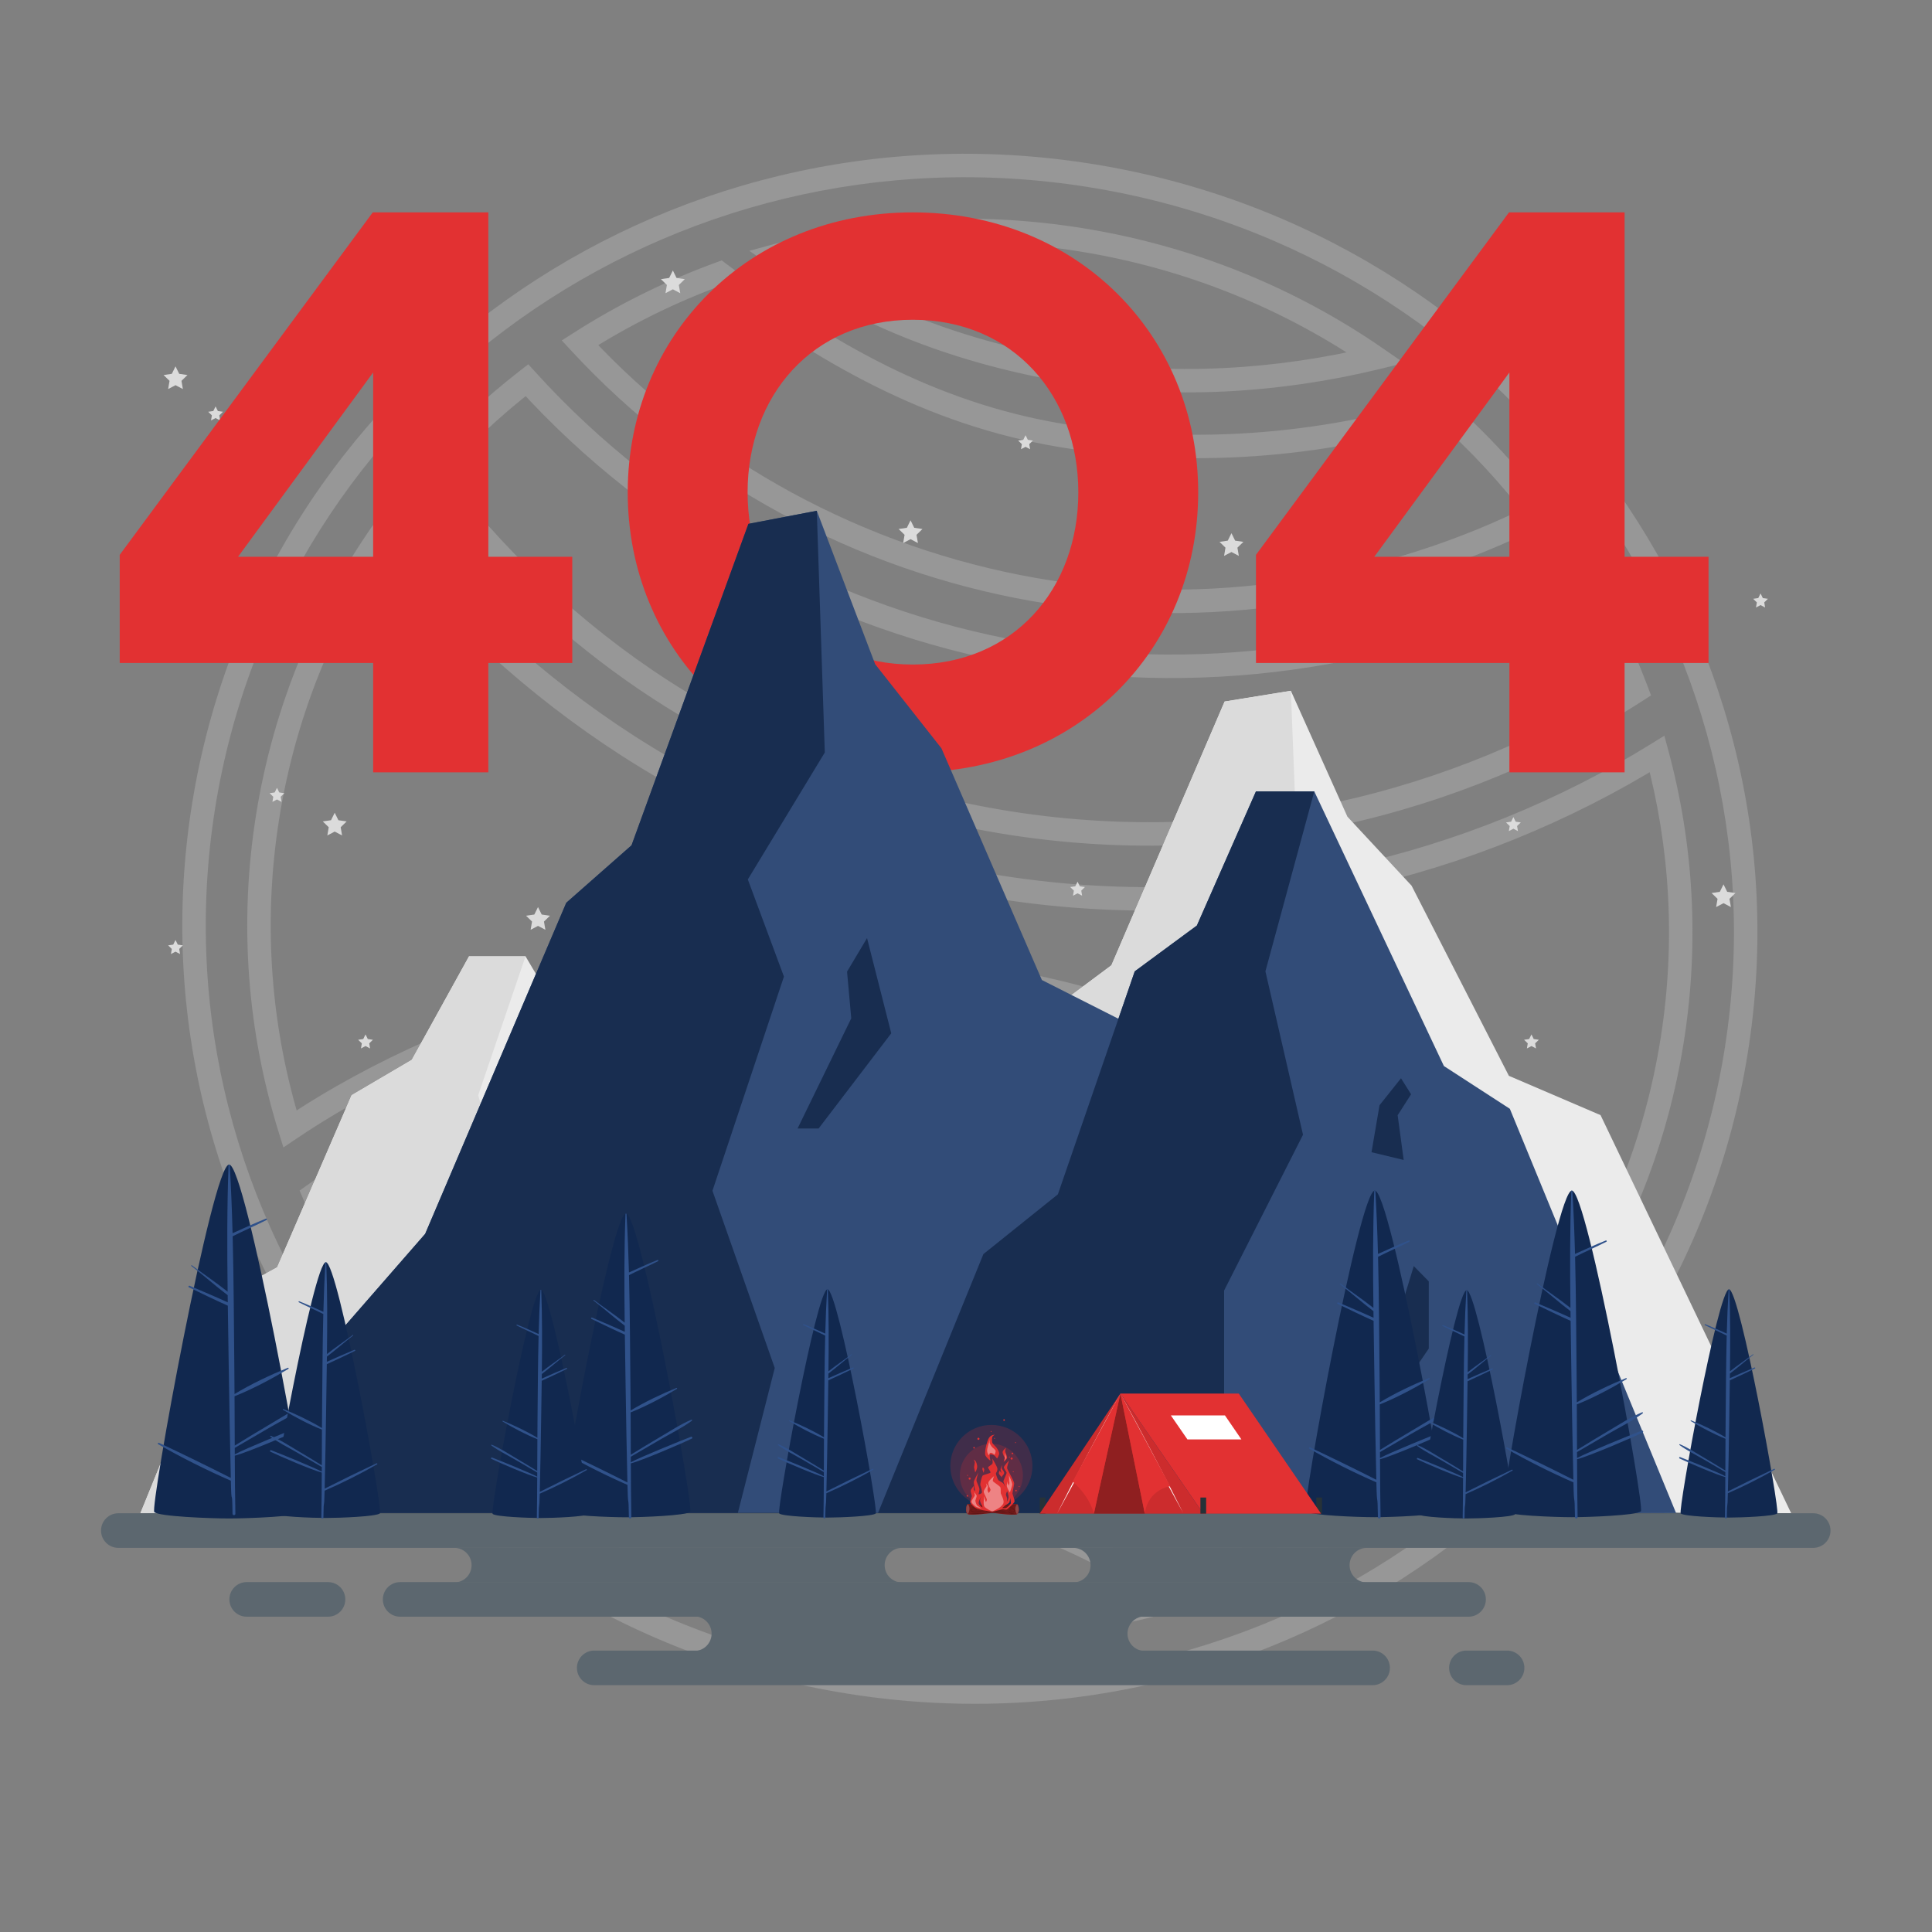 <svg width="789" height="789" viewBox="0 0 789 789" fill="none" xmlns="http://www.w3.org/2000/svg">
<rect x="0" y="0" width="789" height="789" fill="#808080" stroke="none"/>
<g clip-path="url(#clip0_922_11686)">
<g opacity="0.25">
<path d="M317.233 104.343L315.974 99.716L305.994 102.432L314.515 108.294L317.233 104.343ZM437.498 151.637L438.29 146.908L437.498 151.637ZM561.936 146.144L563.064 150.804L573.476 148.284L564.661 142.198L561.936 146.144ZM293.944 111.742L296.838 107.919L294.756 106.343L292.302 107.237L293.944 111.742ZM236.83 139.982L234.247 135.943L229.421 139.029L233.308 143.236L236.83 139.982ZM433.119 177.787L433.911 173.058L433.119 177.787ZM588.827 167.138L591.994 163.538L589.969 161.757L587.395 162.562L588.827 167.138ZM628.582 209.914L630.742 214.195L635.877 211.604L632.405 207.019L628.582 209.914ZM422.478 240.79L423.304 236.066L422.478 240.79ZM175.384 192.767L171.777 189.607L169.224 192.522L171.537 195.629L175.384 192.767ZM215.182 155.263L218.735 152.043L215.75 148.75L212.241 151.477L215.182 155.263ZM270.588 282.146L267.991 286.177L267.991 286.177L270.588 282.146ZM403.681 334.65L402.824 339.368L402.824 339.368L403.681 334.65ZM546.784 332.318L547.797 337.005L547.797 337.005L546.784 332.318ZM668.42 282.064L671.019 286.093L674.27 283.997L672.908 280.376L668.42 282.064ZM643.685 231.895L647.758 229.365L645.418 225.597L641.48 227.637L643.685 231.895ZM417.911 266.907L417.085 271.631L417.911 266.907ZM157.913 214.833L161.699 211.89L157.75 206.808L154.01 212.047L157.913 214.833ZM256.227 304.434L253.63 308.464L253.63 308.464L256.227 304.434ZM398.942 360.737L398.085 365.455L398.085 365.455L398.942 360.737ZM552.383 358.234L553.396 362.921L553.396 362.921L552.383 358.234ZM676.746 307.912L681.376 306.663L679.699 300.443L674.222 303.835L676.746 307.912ZM640.677 534.358L637.007 537.444L641.158 542.381L644.69 536.983L640.677 534.358ZM538.145 447.806L535.729 451.948L535.729 451.948L538.145 447.806ZM393.041 397.851L392.393 402.602L392.393 402.602L393.041 397.851ZM239.902 407.13L238.682 402.492L238.682 402.492L239.902 407.13ZM118.406 461.033L113.827 462.457L115.742 468.611L121.086 465.009L118.406 461.033ZM128.275 487.878L125.506 483.964L122.347 486.199L123.864 489.758L128.275 487.878ZM156.812 539.393L152.878 542.134L155.348 545.68L159.131 543.591L156.812 539.393ZM381.183 498.124L381.864 493.378L381.183 498.124ZM581.797 599.513L578.409 602.906L581.466 605.958L584.819 603.236L581.797 599.513ZM624.935 556.086L628.68 559.081L631.088 556.069L628.664 553.071L624.935 556.086ZM524.786 470.709L522.37 474.851L522.37 474.851L524.786 470.709ZM389.458 424.122L388.81 428.873L388.81 428.873L389.458 424.122ZM246.645 432.772L245.425 428.134L245.425 428.134L246.645 432.772ZM560.5 615.238L563.169 619.221L568.099 615.919L563.835 611.792L560.5 615.238ZM377.421 524.37L378.102 519.623L377.421 524.37ZM511.766 641.537L508.816 645.317L511.037 647.05L513.631 645.954L511.766 641.537ZM374.511 583.078L373.696 587.804L373.776 587.817L373.856 587.828L374.511 583.078ZM213.085 599.685L210.079 603.42L212.209 605.134L214.769 604.175L213.085 599.685ZM173.297 560.848L171.026 556.625L165.816 559.427L169.635 563.944L173.297 560.848ZM239.572 618.663L238.187 614.073L228.161 617.097L237.001 622.711L239.572 618.663ZM479.947 652.85L481.289 657.453L491.082 654.599L482.636 648.879L479.947 652.85ZM370.676 609.314L370.024 614.065L370.024 614.065L370.676 609.314ZM370.445 609.283L369.626 614.007L369.709 614.022L369.792 614.033L370.445 609.283ZM370.215 609.243L369.396 613.967L369.396 613.968L370.215 609.243ZM445.732 66.894C270.56 39.051 105.821 155.964 78.35 328.804L87.821 330.31C114.436 162.861 274.123 49.328 444.226 76.365L445.732 66.894ZM713.802 429.806C741.274 256.966 620.905 94.737 445.732 66.894L444.226 76.365C614.331 103.402 730.946 260.852 704.331 428.3L713.802 429.806ZM346.42 691.715C521.593 719.558 686.33 602.645 713.802 429.806L704.331 428.3C677.716 595.748 518.03 709.281 347.926 682.244L346.42 691.715ZM78.35 328.804C50.878 501.644 171.248 663.873 346.42 691.715L347.926 682.244C177.822 655.207 61.206 497.757 87.821 330.31L78.35 328.804ZM318.492 108.97C356.821 98.54 398.066 95.875 440.064 102.55L441.57 93.079C398.208 86.187 355.592 88.936 315.974 99.716L318.492 108.97ZM438.29 146.908C394.618 139.594 355.977 125.174 319.95 100.393L314.515 108.294C351.842 133.97 391.838 148.853 436.706 156.366L438.29 146.908ZM560.809 141.483C521.376 151.026 478.48 153.638 438.29 146.908L436.706 156.366C478.331 163.337 522.542 160.611 563.064 150.804L560.809 141.483ZM440.064 102.55C484.426 109.601 524.757 126.299 559.212 150.089L564.661 142.198C529.047 117.607 487.373 100.359 441.57 93.079L440.064 102.55ZM292.302 107.237C271.851 114.693 252.386 124.343 234.247 135.943L239.413 144.022C256.963 132.799 275.798 123.461 295.587 116.248L292.302 107.237ZM433.911 173.058C382.13 164.386 339.013 139.835 296.838 107.919L291.051 115.566C333.819 147.931 378.386 173.483 432.327 182.516L433.911 173.058ZM587.395 162.562C538.417 177.884 484.823 181.584 433.911 173.058L432.327 182.516C484.722 191.29 539.841 187.487 590.258 171.714L587.395 162.562ZM632.405 207.019C620.48 191.272 606.946 176.691 591.994 163.538L585.66 170.738C600.127 183.465 613.223 197.574 624.759 212.809L632.405 207.019ZM421.652 245.513C492.78 257.951 567.111 246.294 630.742 214.195L626.422 205.633C564.593 236.823 492.353 248.141 423.304 236.066L421.652 245.513ZM233.308 143.236C282.52 196.501 349.343 232.868 421.652 245.513L423.304 236.066C353.048 223.781 288.125 188.436 240.352 136.728L233.308 143.236ZM178.991 195.926C190.832 182.407 203.947 170.063 218.124 159.05L212.241 151.477C197.586 162.862 184.024 175.624 171.777 189.607L178.991 195.926ZM273.186 278.116C237.134 254.885 204.653 224.063 179.23 189.904L171.537 195.629C197.618 230.674 230.935 262.299 267.991 286.177L273.186 278.116ZM404.538 329.933C357.715 321.427 313.054 303.805 273.186 278.115L267.991 286.177C308.921 312.551 354.766 330.638 402.824 339.368L404.538 329.933ZM545.772 327.632C499.383 337.653 451.361 338.438 404.538 329.933L402.824 339.368C450.882 348.098 500.174 347.294 547.797 337.005L545.772 327.632ZM665.821 278.034C629.83 301.246 587.981 318.512 545.772 327.632L547.797 337.005C591.12 327.646 634.046 309.939 671.019 286.093L665.821 278.034ZM639.612 234.425C649.293 250.011 657.454 266.529 663.932 283.752L672.908 280.376C666.207 262.56 657.767 245.478 647.758 229.365L639.612 234.425ZM417.085 271.631C495.057 285.266 576.35 272.162 645.89 236.153L641.48 227.637C573.767 262.7 494.601 275.45 418.737 262.184L417.085 271.631ZM211.63 158.484C265.033 217.386 337.967 257.795 417.085 271.631L418.737 262.184C341.725 248.717 270.708 209.367 218.735 152.043L211.63 158.484ZM154.01 212.047C129.075 246.984 111.692 287.938 104.535 332.966L114.006 334.472C120.924 290.947 137.72 251.379 161.816 217.618L154.01 212.047ZM258.824 300.403C222.286 276.859 188.17 245.953 161.699 211.89L154.127 217.775C181.286 252.723 216.215 284.356 253.63 308.464L258.824 300.403ZM399.799 356.02C349.561 346.893 301.628 327.985 258.824 300.403L253.63 308.464C297.496 336.73 346.612 356.104 398.085 365.455L399.799 356.02ZM551.371 353.547C501.572 364.306 450.037 365.145 399.799 356.02L398.085 365.455C449.559 374.805 502.364 373.946 553.396 362.921L551.371 353.547ZM674.222 303.835C637.053 326.857 594.384 344.255 551.371 353.547L553.396 362.921C597.499 353.393 641.188 335.576 679.271 311.988L674.222 303.835ZM687.617 425.644C694.119 384.736 691.555 344.407 681.376 306.663L672.117 309.16C681.951 345.629 684.431 384.594 678.146 424.138L687.617 425.644ZM644.69 536.983C666.125 504.219 681.105 466.617 687.617 425.644L678.146 424.138C671.851 463.746 657.375 500.075 636.665 531.733L644.69 536.983ZM535.729 451.948C573.947 474.24 608.72 503.797 637.007 537.444L644.348 531.272C615.369 496.804 579.754 466.524 540.56 443.664L535.729 451.948ZM392.393 402.602C442.985 409.502 491.72 426.279 535.729 451.948L540.56 443.664C495.462 417.359 445.525 400.17 393.689 393.1L392.393 402.602ZM241.121 411.767C290.367 398.817 341.801 395.702 392.393 402.602L393.689 393.1C341.853 386.03 289.15 389.221 238.682 402.492L241.121 411.767ZM121.086 465.009C156.701 441 199.187 422.795 241.121 411.767L238.682 402.492C195.849 413.757 152.347 432.369 115.726 457.057L121.086 465.009ZM104.535 332.966C97.425 377.698 101.156 421.736 113.827 462.457L122.984 459.608C110.74 420.258 107.133 377.71 114.006 334.472L104.535 332.966ZM123.864 489.758C131.712 508.179 141.45 525.729 152.878 542.134L160.747 536.653C149.692 520.782 140.275 503.809 132.687 485.999L123.864 489.758ZM159.131 543.591C225.42 506.973 304.721 492.009 380.503 502.871L381.864 493.378C303.99 482.216 222.586 497.583 154.494 535.196L159.131 543.591ZM380.503 502.871C455.746 513.656 525.14 549.716 578.409 602.906L585.185 596.119C530.522 541.538 459.255 504.471 381.864 493.378L380.503 502.871ZM584.819 603.236C600.944 590.148 615.667 575.356 628.68 559.081L621.19 553.092C608.61 568.825 594.373 583.129 578.775 595.79L584.819 603.236ZM628.664 553.071C600.78 518.596 565.747 489.049 527.202 466.567L522.37 474.851C559.965 496.779 594.093 525.578 621.207 559.102L628.664 553.071ZM527.202 466.567C485.116 442.019 438.502 425.971 390.106 419.371L388.81 428.873C435.962 435.304 481.375 450.939 522.37 474.851L527.202 466.567ZM390.106 419.371C341.71 412.77 292.516 415.751 245.425 428.134L247.864 437.409C293.734 425.347 341.658 422.441 388.81 428.873L390.106 419.371ZM245.425 428.134C202.815 439.34 161.193 458.715 125.506 483.964L131.045 491.793C165.786 467.213 206.356 448.325 247.864 437.409L245.425 428.134ZM563.835 611.792C513.735 563.304 448.14 529.662 378.102 519.623L376.741 529.116C444.669 538.853 508.435 571.521 557.166 618.683L563.835 611.792ZM513.631 645.954C531.024 638.609 547.611 629.644 563.169 619.221L557.831 611.254C542.779 621.338 526.73 630.012 509.901 637.119L513.631 645.954ZM373.856 587.828C422.862 594.594 470.006 615.039 508.816 645.317L514.716 637.756C474.621 606.476 425.905 585.333 375.167 578.328L373.856 587.828ZM214.769 604.175C264.965 585.354 320.726 578.667 373.696 587.804L375.326 578.353C320.512 568.899 263.027 575.838 211.402 595.195L214.769 604.175ZM169.635 563.944C181.765 578.293 195.301 591.527 210.079 603.42L216.092 595.949C201.792 584.441 188.695 571.636 176.959 557.753L169.635 563.944ZM378.102 519.623C307.138 509.452 233.299 523.135 171.026 556.625L175.568 565.071C236.072 532.533 307.846 519.241 376.741 529.116L378.102 519.623ZM352.088 656.059C311.617 649.626 274.501 635.165 242.142 614.616L237.001 622.711C270.448 643.952 308.798 658.889 350.582 665.53L352.088 656.059ZM478.605 648.246C438.888 659.822 395.898 663.022 352.088 656.059L350.582 665.53C395.816 672.72 440.236 669.419 481.289 657.453L478.605 648.246ZM370.024 614.065C408.708 619.373 445.036 634.999 477.258 656.82L482.636 648.879C449.425 626.389 411.725 610.107 371.328 604.564L370.024 614.065ZM369.792 614.033L370.024 614.065L371.328 604.564L371.097 604.532L369.792 614.033ZM369.396 613.968L369.626 614.007L371.263 604.558L371.033 604.518L369.396 613.968ZM240.957 623.254C281.989 610.874 326.988 606.62 369.396 613.967L371.033 604.518C326.941 596.879 280.423 601.33 238.187 614.073L240.957 623.254Z" fill="#DADADA"/>
</g>
<path d="M339.298 618.004H57.324L93.882 528.135L113.198 517.546L143.597 447.269L168.178 432.829L191.544 390.552H214.619L265.892 477.112L291.977 490.59L339.298 618.004Z" fill="#EBEBEB"/>
<path d="M57.324 618.004H178.95V547.871L210.158 498.773L195.289 447.269L214.619 390.552H191.544L168.178 432.829L143.597 447.269L113.198 517.546L93.882 528.135L57.324 618.004Z" fill="#DBDBDB"/>
<path d="M214.625 618.004L226.407 581.085L245.47 562.311L253.975 540.169L259.91 544.983V566.162L245.47 583.009V618.142L214.625 618.004Z" fill="#DBDBDB"/>
<path d="M237.266 504.279L240.432 489.466L248.929 480.963L252.911 486.018L247.601 492.62L249.991 506.716L237.266 504.279Z" fill="#DBDBDB"/>
<path d="M319.008 617.937H731.473L653.642 455.401L616.207 439.351L576.473 361.704L550.264 333.519L527.168 282.106L500.123 286.489L453.885 394.208L428.068 413.469L386.135 524.42L344.825 564.548L319.008 617.937Z" fill="#EBEBEB"/>
<path d="M527.168 282.106L530.338 363.108L499.89 405.644L514.172 438.199L485.896 509.974L510.539 569.363L495.944 617.937H319.008L344.825 564.548L386.135 524.42L428.068 413.469L453.885 394.208L500.123 286.489L527.168 282.106Z" fill="#DBDBDB"/>
<path d="M519.566 489.108L540.803 452.191L539.137 436.541L547.048 425.305L556.626 457.208L527.895 489.108H519.566Z" fill="#DBDBDB"/>
<path d="M502.908 217.741L504.414 220.794L507.782 221.285L505.345 223.66L505.921 227.016L502.908 225.432L499.893 227.016L500.469 223.66L498.031 221.285L501.399 220.794L502.908 217.741Z" fill="#DBDBDB"/>
<path d="M219.716 370.43L221.223 373.484L224.591 373.973L222.154 376.349L222.729 379.706L219.716 378.121L216.701 379.706L217.277 376.349L214.84 373.973L218.208 373.484L219.716 370.43Z" fill="#DBDBDB"/>
<path d="M613.169 105.82L614.676 108.872L618.046 109.363L615.608 111.739L616.184 115.094L613.169 113.51L610.156 115.094L610.732 111.739L608.293 109.363L611.663 108.872L613.169 105.82Z" fill="#DBDBDB"/>
<path d="M274.787 110.458L276.293 113.51L279.663 113.999L277.226 116.377L277.801 119.733L274.787 118.149L271.773 119.733L272.349 116.377L269.91 113.999L273.28 113.51L274.787 110.458Z" fill="#DBDBDB"/>
<path d="M703.857 361.155L705.363 364.208L708.733 364.698L706.294 367.074L706.87 370.43L703.857 368.846L700.842 370.43L701.418 367.074L698.98 364.698L702.35 364.208L703.857 361.155Z" fill="#DBDBDB"/>
<path d="M371.853 212.491L373.36 215.545L376.729 216.034L374.292 218.41L374.868 221.766L371.853 220.182L368.84 221.766L369.416 218.41L366.977 216.034L370.346 215.545L371.853 212.491Z" fill="#DBDBDB"/>
<path d="M71.677 149.614L73.184 152.667L76.552 153.156L74.115 155.533L74.69 158.889L71.677 157.303L68.662 158.889L69.238 155.533L66.801 153.156L70.169 152.667L71.677 149.614Z" fill="#DBDBDB"/>
<path d="M136.689 331.911L138.195 334.965L141.565 335.454L139.126 337.83L139.702 341.186L136.689 339.602L133.676 341.186L134.25 337.83L131.812 335.454L135.182 334.965L136.689 331.911Z" fill="#DBDBDB"/>
<path d="M71.675 383.882L72.606 385.769L74.688 386.07L73.182 387.54L73.537 389.613L71.675 388.634L69.812 389.613L70.167 387.54L68.66 386.07L70.743 385.769L71.675 383.882Z" fill="#DBDBDB"/>
<path d="M283.533 192.345L284.464 194.232L286.546 194.535L285.039 196.003L285.396 198.076L283.533 197.098L281.67 198.076L282.026 196.003L280.52 194.535L282.602 194.232L283.533 192.345Z" fill="#DBDBDB"/>
<path d="M440.06 360.06L440.992 361.947L443.073 362.25L441.567 363.719L441.923 365.793L440.06 364.814L438.198 365.793L438.553 363.719L437.047 362.25L439.129 361.947L440.06 360.06Z" fill="#DBDBDB"/>
<path d="M88.041 165.972L88.973 167.859L91.054 168.162L89.547 169.631L89.904 171.705L88.041 170.725L86.177 171.705L86.534 169.631L85.027 168.162L87.11 167.859L88.041 165.972Z" fill="#DBDBDB"/>
<path d="M618.048 333.683L618.979 335.569L621.062 335.872L619.555 337.341L619.912 339.416L618.048 338.436L616.187 339.416L616.542 337.341L615.035 335.872L617.118 335.569L618.048 333.683Z" fill="#DBDBDB"/>
<path d="M149.275 422.439L150.207 424.327L152.29 424.628L150.782 426.097L151.138 428.172L149.275 427.192L147.413 428.172L147.768 426.097L146.262 424.628L148.344 424.327L149.275 422.439Z" fill="#DBDBDB"/>
<path d="M113.115 321.735L114.046 323.622L116.128 323.925L114.621 325.394L114.978 327.467L113.115 326.489L111.252 327.467L111.608 325.394L110.102 323.925L112.184 323.622L113.115 321.735Z" fill="#DBDBDB"/>
<path d="M418.818 177.729L419.75 179.615L421.833 179.917L420.325 181.385L420.681 183.46L418.818 182.48L416.956 183.46L417.311 181.385L415.805 179.917L417.887 179.615L418.818 177.729Z" fill="#DBDBDB"/>
<path d="M625.423 422.439L626.354 424.327L628.437 424.628L626.93 426.097L627.285 428.172L625.423 427.192L623.56 428.172L623.917 426.097L622.41 424.628L624.493 424.327L625.423 422.439Z" fill="#DBDBDB"/>
<path d="M718.982 242.357L719.913 244.243L721.995 244.546L720.489 246.015L720.845 248.09L718.982 247.11L717.12 248.09L717.475 246.015L715.969 244.546L718.051 244.243L718.982 242.357Z" fill="#DBDBDB"/>
<path d="M636.748 239.49L637.678 241.377L639.761 241.68L638.254 243.149L638.611 245.223L636.748 244.243L634.884 245.223L635.241 243.149L633.734 241.68L635.817 241.377L636.748 239.49Z" fill="#DBDBDB"/>
<path d="M152.386 270.751H48.897V226.581L152.227 86.734H199.427V227.378H233.711V270.751H199.427V315.4H152.386V270.751ZM97.213 227.378H152.386V152.113L97.213 227.378ZM489.326 201.067C489.326 265.329 439.893 315.4 372.76 315.4C305.787 315.4 256.354 265.329 256.354 201.067C256.354 136.964 305.787 86.734 372.76 86.734C439.893 86.734 489.326 136.964 489.326 201.067ZM440.371 201.067C440.371 161.68 413.901 130.586 372.76 130.586C331.779 130.586 305.309 161.68 305.309 201.067C305.309 240.613 331.779 271.389 372.76 271.389C413.901 271.389 440.371 240.613 440.371 201.067ZM616.415 270.751H512.926V226.581L616.256 86.734H663.456V227.378H697.74V270.751H663.456V315.4H616.415V270.751ZM561.242 227.378H616.415V152.113L561.242 227.378Z" fill="#E23132"/>
<path d="M57.027 617.991C273.169 617.025 515.631 617.017 731.771 617.991C515.629 618.964 273.169 618.956 57.027 617.991Z" fill="#263238"/>
<path d="M740.487 632.124H48.325C44.422 632.124 41.258 628.96 41.258 625.057C41.258 621.154 44.422 617.989 48.325 617.989H740.487C744.39 617.989 747.555 621.154 747.555 625.057C747.555 628.961 744.39 632.124 740.487 632.124Z" fill="#5C676F"/>
<path d="M599.74 660.239H163.415C159.512 660.239 156.348 657.074 156.348 653.171C156.348 649.268 159.512 646.105 163.415 646.105H599.74C603.643 646.105 606.808 649.268 606.808 653.171C606.808 657.074 603.643 660.239 599.74 660.239Z" fill="#5C676F"/>
<path d="M560.55 688.205H242.673C238.77 688.205 235.605 685.04 235.605 681.137C235.605 677.234 238.77 674.07 242.673 674.07H560.55C564.453 674.07 567.617 677.234 567.617 681.137C567.616 685.04 564.453 688.205 560.55 688.205Z" fill="#5C676F"/>
<path d="M133.954 660.239H100.747C96.844 660.239 93.68 657.074 93.68 653.171C93.68 649.268 96.844 646.105 100.747 646.105H133.954C137.857 646.105 141.022 649.268 141.022 653.171C141.02 657.074 137.857 660.239 133.954 660.239Z" fill="#5C676F"/>
<path d="M615.467 688.205H598.865C594.962 688.205 591.797 685.04 591.797 681.137C591.797 677.234 594.962 674.07 598.865 674.07H615.467C619.37 674.07 622.535 677.234 622.535 681.137C622.535 685.04 619.37 688.205 615.467 688.205Z" fill="#5C676F"/>
<path d="M368.348 646.255H185.52C187.476 646.255 189.243 645.466 190.521 644.188C191.798 642.911 192.587 641.144 192.587 639.187C192.587 635.291 189.432 632.12 185.52 632.12H368.348C366.392 632.12 364.625 632.909 363.347 634.186C362.069 635.48 361.281 637.247 361.281 639.187C361.281 643.1 364.436 646.255 368.348 646.255Z" fill="#5C676F"/>
<path d="M558.215 646.255H438.293C440.249 646.255 442.016 645.466 443.294 644.188C444.572 642.911 445.361 641.144 445.361 639.187C445.361 635.291 442.205 632.12 438.293 632.12H558.215C556.258 632.12 554.492 632.909 553.214 634.186C551.936 635.48 551.147 637.247 551.147 639.187C551.147 643.1 554.302 646.255 558.215 646.255Z" fill="#5C676F"/>
<path d="M467.518 674.223H283.539C285.495 674.223 287.262 673.434 288.54 672.156C289.818 670.878 290.607 669.111 290.607 667.155C290.607 663.258 287.452 660.088 283.539 660.088H467.518C465.562 660.088 463.795 660.876 462.517 662.154C461.239 663.448 460.45 665.215 460.45 667.155C460.45 671.068 463.605 674.223 467.518 674.223Z" fill="#5C676F"/>
<path d="M104.328 617.866H544.496L464.141 419.785L425.492 400.225L384.47 305.597L357.411 271.247L333.565 208.591L305.643 213.933L257.906 345.209L231.251 368.682L173.632 503.898L130.982 552.801L104.328 617.866Z" fill="#324C78"/>
<path d="M333.565 208.591L336.837 307.308L305.402 359.145L320.148 398.82L290.956 486.292L316.398 558.67L301.33 617.866H104.328L130.982 552.801L173.632 503.898L231.251 368.682L257.906 345.209L305.643 213.933L333.565 208.591Z" fill="#182D50"/>
<path d="M325.715 460.863L347.64 415.873L345.921 396.801L354.088 383.107L363.977 421.986L334.313 460.863H325.715Z" fill="#182D50"/>
<path d="M684.474 617.898H358.562L401.604 512.154L432.024 487.74L463.41 396.686L488.788 377.975L512.911 323.201H536.734L589.669 435.353L616.6 452.815L684.474 617.898Z" fill="#324C78"/>
<path d="M358.562 617.898H499.908V527.031L532.129 463.417L516.777 396.686L536.734 323.201H512.911L488.788 377.975L463.41 396.686L432.024 487.74L401.604 512.154L358.562 617.898Z" fill="#182D50"/>
<path d="M536.738 617.898L548.903 570.063L568.584 545.741L577.366 517.052L583.494 523.289V550.73L568.584 572.557V618.078L536.738 617.898Z" fill="#182D50"/>
<path d="M560.109 470.549L563.378 451.359L572.15 440.343L576.263 446.89L570.78 455.445L573.246 473.708L560.109 470.549Z" fill="#182D50"/>
<path d="M124.124 617.505C122.314 619.314 101.234 620.119 93.569 620.119C85.901 620.119 64.823 619.314 63.013 617.505C61.204 615.695 86.734 475.582 93.569 475.582C100.403 475.583 125.933 615.697 124.124 617.505Z" fill="#11284F"/>
<path d="M124.551 581.802C119.343 583.79 100.049 591.645 95.882 593.935C95.879 593.057 95.873 592.179 95.871 591.301C100.525 588.562 105.197 585.852 109.863 583.137C114.872 580.221 120.252 577.621 124.923 574.187C125.15 574.02 125.024 573.551 124.71 573.682C119.561 575.826 114.779 579.005 109.977 581.823C105.234 584.604 100.544 587.469 95.868 590.357C95.848 583.643 95.827 576.927 95.783 570.213C103.303 567.195 110.855 563.17 117.772 559.037C118.011 558.894 117.852 558.452 117.573 558.567C110.237 561.598 102.609 565.168 95.777 569.311C95.751 565.819 95.739 562.328 95.701 558.837C95.508 540.858 95.474 522.86 95.015 504.88C99.59 502.571 104.302 500.536 108.874 498.216C109.174 498.063 108.962 497.539 108.642 497.665C104.002 499.475 99.533 501.625 94.98 503.625C94.732 494.347 94.379 485.076 93.814 475.814C93.795 475.509 93.349 475.505 93.336 475.814C92.694 493.035 92.748 510.275 92.964 527.512C88.225 523.729 83.172 520.383 78.349 516.713C78.163 516.571 77.981 516.887 78.166 517.029C83.208 520.865 87.925 525.117 92.983 528.943C92.995 529.916 93.006 530.89 93.021 531.863C87.882 529.514 82.668 527.329 77.475 525.104C77.068 524.929 76.705 525.513 77.12 525.712C82.411 528.25 87.682 530.834 93.04 533.229C93.161 541.767 93.306 550.305 93.417 558.838C93.611 573.745 93.939 588.65 94.256 603.556C84.557 598.649 74.776 593.868 64.942 589.24C64.567 589.064 64.242 589.592 64.613 589.804C74.206 595.295 84.148 600.28 94.279 604.704C94.543 617.088 94.8 605.815 94.958 618.201C94.967 618.951 96.135 618.955 96.127 618.201C95.955 602.404 95.928 610.265 95.885 594.469C101.002 593.205 120.326 584.929 124.915 582.663C125.385 582.43 125.052 581.61 124.551 581.802Z" fill="#30528B"/>
<path d="M281.865 617.393C280.313 618.945 262.222 619.636 255.644 619.636C249.065 619.636 230.975 618.945 229.422 617.393C227.87 615.84 249.778 495.602 255.644 495.602C261.509 495.602 283.417 615.839 281.865 617.393Z" fill="#11284F"/>
<path d="M282.227 586.753C277.757 588.458 261.2 595.199 257.626 597.165C257.624 596.411 257.618 595.658 257.616 594.904C261.611 592.553 265.618 590.228 269.623 587.898C273.922 585.396 278.538 583.164 282.545 580.217C282.741 580.073 282.632 579.671 282.362 579.783C277.944 581.624 273.842 584.352 269.72 586.768C265.649 589.155 261.625 591.613 257.611 594.093C257.594 588.33 257.577 582.569 257.537 576.806C263.991 574.217 270.472 570.762 276.407 567.216C276.614 567.092 276.476 566.712 276.237 566.812C269.94 569.412 263.395 572.477 257.533 576.031C257.512 573.035 257.499 570.038 257.468 567.042C257.304 551.615 257.272 536.168 256.879 520.738C260.806 518.758 264.849 517.01 268.773 515.02C269.03 514.89 268.849 514.44 268.574 514.547C264.592 516.1 260.757 517.945 256.849 519.662C256.638 511.701 256.334 503.744 255.848 495.796C255.832 495.534 255.449 495.531 255.438 495.796C254.885 510.573 254.933 525.368 255.117 540.161C251.052 536.914 246.715 534.043 242.575 530.894C242.414 530.773 242.258 531.044 242.418 531.164C246.745 534.457 250.793 538.106 255.131 541.389C255.142 542.223 255.152 543.059 255.163 543.894C250.754 541.879 246.279 540.002 241.823 538.093C241.474 537.943 241.162 538.443 241.518 538.614C246.059 540.791 250.583 543.009 255.18 545.064C255.284 552.391 255.409 559.717 255.505 567.04C255.673 579.833 255.953 592.623 256.226 605.414C247.903 601.203 239.51 597.1 231.071 593.129C230.75 592.978 230.47 593.432 230.789 593.614C239.021 598.327 247.553 602.604 256.248 606.4C256.476 617.028 256.695 609 256.831 619.63C256.838 620.275 257.84 620.277 257.832 619.63C257.684 606.074 257.662 611.174 257.626 597.618C262.016 596.534 278.598 589.431 282.538 587.486C282.945 587.291 282.657 586.589 282.227 586.753Z" fill="#30528B"/>
<path d="M110.992 618.027C112.3 619.335 127.533 619.915 133.074 619.915C138.614 619.915 153.848 619.335 155.155 618.027C156.463 616.719 138.013 515.464 133.074 515.464C128.134 515.464 109.684 616.719 110.992 618.027Z" fill="#11284F"/>
<path d="M110.688 592.224C114.451 593.661 128.395 599.337 131.405 600.992C131.407 600.358 131.412 599.724 131.413 599.088C128.05 597.108 124.675 595.15 121.302 593.188C117.682 591.081 113.794 589.201 110.42 586.719C110.256 586.598 110.347 586.26 110.574 586.353C114.296 587.903 117.751 590.201 121.222 592.236C124.648 594.246 128.039 596.316 131.418 598.405C131.432 593.552 131.448 588.699 131.479 583.847C126.044 581.666 120.588 578.757 115.59 575.771C115.416 575.667 115.531 575.348 115.733 575.43C121.036 577.62 126.546 580.201 131.486 583.195C131.503 580.672 131.512 578.148 131.539 575.626C131.678 562.634 131.703 549.627 132.035 536.632C128.728 534.964 125.324 533.493 122.018 531.817C121.802 531.707 121.955 531.328 122.186 531.418C125.54 532.726 128.769 534.28 132.06 535.726C132.238 529.022 132.494 522.322 132.902 515.628C132.915 515.407 133.238 515.404 133.248 515.628C133.712 528.072 133.674 540.53 133.518 552.989C136.941 550.255 140.593 547.836 144.08 545.184C144.215 545.082 144.346 545.31 144.212 545.411C140.568 548.183 137.159 551.256 133.505 554.02C133.496 554.724 133.488 555.428 133.478 556.131C137.192 554.434 140.959 552.855 144.712 551.247C145.006 551.121 145.269 551.542 144.969 551.686C141.145 553.519 137.335 555.388 133.464 557.119C133.376 563.289 133.271 569.459 133.191 575.626C133.051 586.399 132.814 597.169 132.584 607.941C139.593 604.396 146.662 600.94 153.768 597.595C154.039 597.468 154.274 597.849 154.006 598.004C147.074 601.973 139.89 605.575 132.566 608.773C132.375 617.723 132.191 610.759 132.076 619.71C132.069 620.253 131.225 620.255 131.232 619.71C131.356 608.295 131.375 612.793 131.407 601.377C127.709 600.465 113.745 594.483 110.428 592.845C110.084 592.678 110.325 592.085 110.688 592.224Z" fill="#30528B"/>
<path d="M670.114 617.186C668.444 618.857 648.991 619.598 641.915 619.598C634.84 619.598 615.386 618.857 613.717 617.186C612.048 615.517 635.608 486.215 641.915 486.215C648.223 486.215 671.784 615.517 670.114 617.186Z" fill="#11284F"/>
<path d="M670.501 584.238C665.696 586.073 647.89 593.322 644.045 595.436C644.043 594.625 644.037 593.816 644.034 593.005C648.328 590.476 652.638 587.977 656.947 585.47C661.569 582.78 666.534 580.379 670.844 577.21C671.054 577.055 670.937 576.623 670.647 576.743C665.895 578.723 661.482 581.655 657.051 584.255C652.674 586.822 648.346 589.466 644.031 592.132C644.012 585.935 643.993 579.739 643.952 573.542C650.892 570.757 657.862 567.044 664.243 563.229C664.466 563.096 664.317 562.688 664.06 562.795C657.289 565.592 650.251 568.886 643.946 572.71C643.924 569.489 643.911 566.266 643.876 563.044C643.699 546.453 643.666 529.844 643.244 513.25C647.467 511.121 651.815 509.242 656.033 507.101C656.309 506.96 656.115 506.476 655.819 506.593C651.537 508.264 647.413 510.247 643.21 512.094C642.982 503.532 642.655 494.975 642.134 486.428C642.117 486.146 641.705 486.142 641.694 486.428C641.101 502.319 641.152 518.229 641.35 534.138C636.977 530.647 632.314 527.559 627.863 524.172C627.692 524.041 627.524 524.333 627.693 524.462C632.347 528.003 636.7 531.926 641.366 535.457C641.377 536.354 641.388 537.254 641.401 538.151C636.659 535.984 631.847 533.966 627.054 531.913C626.679 531.753 626.344 532.29 626.726 532.473C631.609 534.815 636.474 537.202 641.418 539.41C641.53 547.29 641.664 555.169 641.767 563.043C641.947 576.8 642.248 590.555 642.543 604.31C633.592 599.782 624.565 595.37 615.49 591.099C615.145 590.936 614.843 591.424 615.186 591.62C624.039 596.688 633.213 601.289 642.565 605.372C642.808 616.801 643.045 608.167 643.192 619.598C643.199 620.291 644.277 620.294 644.269 619.598C644.111 605.021 644.086 610.505 644.047 595.926C648.767 594.761 666.6 587.123 670.837 585.031C671.273 584.817 670.965 584.061 670.501 584.238Z" fill="#30528B"/>
<path d="M589.645 617.186C587.976 618.857 568.522 619.598 561.447 619.598C554.371 619.598 534.918 618.857 533.249 617.186C531.578 615.517 555.139 486.215 561.447 486.215C567.754 486.215 591.314 615.517 589.645 617.186Z" fill="#11284F"/>
<path d="M590.034 584.238C585.228 586.073 567.423 593.322 563.577 595.436C563.576 594.625 563.569 593.816 563.566 593.005C567.86 590.476 572.17 587.977 576.479 585.47C581.101 582.78 586.066 580.379 590.376 577.21C590.586 577.055 590.469 576.623 590.179 576.743C585.427 578.723 581.014 581.655 576.583 584.255C572.207 586.822 567.878 589.466 563.563 592.132C563.544 585.935 563.525 579.739 563.484 573.542C570.424 570.757 577.394 567.044 583.775 563.229C583.998 563.096 583.849 562.688 583.592 562.795C576.823 565.592 569.783 568.886 563.478 572.71C563.456 569.489 563.443 566.266 563.408 563.044C563.232 546.453 563.198 529.844 562.776 513.25C566.999 511.121 571.345 509.242 575.565 507.101C575.841 506.96 575.647 506.476 575.351 506.593C571.069 508.264 566.945 510.247 562.743 512.094C562.514 503.532 562.187 494.975 561.667 486.428C561.649 486.146 561.237 486.142 561.226 486.428C560.633 502.319 560.682 518.229 560.883 534.138C556.509 530.647 551.846 527.559 547.396 524.172C547.224 524.041 547.055 524.333 547.225 524.462C551.879 528.003 556.232 531.926 560.898 535.457C560.909 536.354 560.92 537.254 560.933 538.151C556.191 535.984 551.379 533.966 546.586 531.913C546.211 531.753 545.876 532.29 546.258 532.473C551.141 534.815 556.006 537.202 560.95 539.41C561.062 547.29 561.197 555.169 561.299 563.043C561.479 576.8 561.78 590.555 562.074 604.31C553.122 599.782 544.095 595.37 535.021 591.099C534.675 590.936 534.376 591.424 534.716 591.62C543.57 596.688 552.744 601.289 562.096 605.372C562.339 616.801 562.575 608.167 562.722 619.598C562.731 620.291 563.807 620.294 563.801 619.598C563.642 605.021 563.618 610.505 563.579 595.926C568.3 594.761 586.132 587.123 590.37 585.031C590.805 584.817 590.497 584.061 590.034 584.238Z" fill="#30528B"/>
<path d="M579.278 618.434C580.445 619.6 594.039 620.119 598.985 620.119C603.929 620.119 617.525 619.6 618.693 618.434C619.86 617.267 603.395 526.9 598.985 526.9C594.576 526.9 578.112 617.267 579.278 618.434Z" fill="#11284F"/>
<path d="M579.004 595.406C582.363 596.689 594.807 601.754 597.495 603.232C597.497 602.666 597.5 602.1 597.502 601.533C594.501 599.766 591.488 598.02 588.478 596.267C585.247 594.387 581.778 592.71 578.766 590.495C578.619 590.388 578.7 590.085 578.903 590.17C582.224 591.553 585.308 593.603 588.405 595.42C591.464 597.214 594.488 599.061 597.505 600.926C597.517 596.595 597.532 592.263 597.56 587.933C592.709 585.988 587.839 583.391 583.379 580.725C583.224 580.632 583.327 580.348 583.507 580.422C588.24 582.376 593.157 584.68 597.565 587.352C597.581 585.101 597.588 582.848 597.612 580.597C597.735 569.002 597.759 557.394 598.055 545.797C595.104 544.307 592.065 542.995 589.117 541.499C588.923 541.401 589.06 541.062 589.267 541.144C592.259 542.312 595.142 543.698 598.079 544.989C598.238 539.005 598.467 533.024 598.832 527.051C598.844 526.854 599.131 526.853 599.139 527.051C599.554 538.158 599.519 549.277 599.381 560.394C602.436 557.954 605.696 555.797 608.807 553.429C608.927 553.338 609.045 553.541 608.925 553.633C605.674 556.106 602.631 558.85 599.37 561.315C599.362 561.943 599.354 562.571 599.346 563.199C602.66 561.685 606.022 560.274 609.372 558.84C609.634 558.728 609.869 559.104 609.6 559.231C606.188 560.869 602.788 562.535 599.333 564.079C599.254 569.587 599.161 575.093 599.089 580.597C598.963 590.211 598.753 599.825 598.546 609.437C604.803 606.272 611.11 603.188 617.454 600.203C617.695 600.09 617.905 600.431 617.667 600.568C611.479 604.111 605.066 607.325 598.532 610.179C598.362 618.166 598.196 611.769 598.095 619.758C598.089 620.242 597.336 620.244 597.341 619.758C597.451 609.57 597.469 613.766 597.497 603.578C594.197 602.762 581.734 597.425 578.774 595.964C578.466 595.811 578.681 595.283 579.004 595.406Z" fill="#30528B"/>
<path d="M201.176 618.251C202.344 619.418 215.938 619.936 220.884 619.936C225.828 619.936 239.424 619.417 240.591 618.251C241.759 617.084 225.293 526.717 220.884 526.717C216.474 526.717 200.009 617.085 201.176 618.251Z" fill="#11284F"/>
<path d="M200.905 595.223C204.264 596.505 216.708 601.571 219.395 603.049C219.396 602.483 219.399 601.917 219.401 601.35C216.4 599.583 213.387 597.835 210.377 596.084C207.146 594.204 203.677 592.527 200.664 590.312C200.517 590.203 200.599 589.902 200.801 589.985C204.122 591.369 207.206 593.42 210.303 595.235C213.362 597.029 216.386 598.877 219.403 600.741C219.415 596.411 219.429 592.079 219.458 587.748C214.607 585.803 209.737 583.206 205.277 580.54C205.122 580.447 205.225 580.161 205.404 580.236C210.136 582.19 215.055 584.494 219.463 587.166C219.478 584.915 219.486 582.662 219.51 580.411C219.633 568.815 219.657 557.207 219.953 545.61C217.003 544.121 213.963 542.808 211.014 541.313C210.822 541.215 210.958 540.876 211.164 540.958C214.157 542.125 217.039 543.512 219.975 544.803C220.135 538.819 220.363 532.838 220.728 526.865C220.739 526.668 221.027 526.666 221.035 526.865C221.45 537.972 221.416 549.09 221.277 560.208C224.333 557.767 227.592 555.609 230.703 553.243C230.823 553.151 230.941 553.355 230.821 553.446C227.57 555.92 224.527 558.663 221.266 561.129C221.258 561.757 221.25 562.385 221.242 563.013C224.557 561.498 227.918 560.088 231.268 558.652C231.53 558.54 231.765 558.916 231.496 559.045C228.084 560.681 224.684 562.349 221.229 563.893C221.151 569.401 221.057 574.906 220.985 580.411C220.859 590.025 220.649 599.639 220.442 609.251C226.697 606.086 233.006 603.002 239.35 600.017C239.591 599.904 239.801 600.244 239.563 600.382C233.375 603.923 226.964 607.139 220.428 609.992C220.258 617.98 220.092 611.764 219.991 619.753C219.985 620.237 219.232 620.239 219.237 619.753C219.347 609.565 219.365 613.58 219.393 603.39C216.093 602.576 203.63 597.237 200.67 595.777C200.366 595.628 200.58 595.1 200.905 595.223Z" fill="#30528B"/>
<path d="M318.223 618.07C319.391 619.235 332.985 619.755 337.931 619.755C342.875 619.755 356.471 619.235 357.638 618.07C358.805 616.902 342.338 526.535 337.931 526.535C333.521 526.535 317.056 616.902 318.223 618.07Z" fill="#11284F"/>
<path d="M317.952 595.041C321.311 596.324 333.755 601.39 336.442 602.868C336.444 602.301 336.448 601.735 336.45 601.169C333.448 599.402 330.436 597.654 327.426 595.903C324.195 594.022 320.726 592.345 317.713 590.13C317.566 590.023 317.648 589.72 317.85 589.805C321.171 591.189 324.255 593.238 327.352 595.056C330.411 596.849 333.435 598.697 336.451 600.561C336.464 596.231 336.478 591.899 336.507 587.568C331.656 585.623 326.785 583.026 322.326 580.36C322.171 580.267 322.274 579.983 322.453 580.057C327.185 582.012 332.104 584.315 336.511 586.988C336.527 584.736 336.537 582.484 336.56 580.232C336.683 568.637 336.707 557.029 337.002 545.432C334.052 543.943 331.012 542.63 328.063 541.135C327.871 541.037 328.007 540.698 328.213 540.78C331.206 541.947 334.088 543.334 337.024 544.624C337.183 538.64 337.412 532.66 337.777 526.687C337.789 526.49 338.076 526.488 338.084 526.687C338.499 537.793 338.465 548.912 338.326 560.03C341.381 557.589 344.641 555.432 347.752 553.064C347.872 552.973 347.99 553.176 347.87 553.268C344.617 555.742 341.576 558.484 338.313 560.951C338.305 561.579 338.297 562.207 338.289 562.835C341.604 561.32 344.966 559.91 348.315 558.476C348.577 558.364 348.81 558.739 348.544 558.868C345.131 560.504 341.732 562.172 338.275 563.716C338.196 569.224 338.103 574.73 338.032 580.234C337.908 589.848 337.696 599.462 337.491 609.074C343.746 605.909 350.055 602.825 356.397 599.84C356.639 599.727 356.848 600.068 356.61 600.205C350.423 603.747 344.01 606.962 337.475 609.816C337.305 617.803 337.139 611.769 337.037 619.758C337.03 620.242 336.278 620.244 336.283 619.758C336.395 609.569 336.41 613.401 336.439 603.213C333.14 602.398 320.675 597.061 317.716 595.6C317.413 595.447 317.627 594.918 317.952 595.041Z" fill="#30528B"/>
<path d="M686.387 618.07C687.555 619.235 701.149 619.755 706.095 619.755C711.039 619.755 724.635 619.235 725.802 618.07C726.97 616.902 710.503 526.535 706.095 526.535C701.685 526.535 685.22 616.902 686.387 618.07Z" fill="#11284F"/>
<path d="M686.115 595.041C689.474 596.324 701.918 601.39 704.605 602.868C704.606 602.301 704.611 601.735 704.612 601.169C701.61 599.402 698.599 597.654 695.589 595.903C692.358 594.022 688.888 592.345 685.875 590.13C685.729 590.023 685.811 589.72 686.012 589.805C689.333 591.189 692.418 593.238 695.514 595.056C698.573 596.849 701.598 598.697 704.614 600.561C704.627 596.231 704.641 591.899 704.669 587.568C699.818 585.623 694.948 583.026 690.488 580.36C690.334 580.267 690.436 579.983 690.616 580.057C695.347 582.012 700.266 584.315 704.674 586.988C704.69 584.736 704.699 582.484 704.723 580.232C704.846 568.637 704.87 557.029 705.165 545.432C702.213 543.943 699.174 542.63 696.226 541.135C696.033 541.037 696.169 540.698 696.376 540.78C699.368 541.947 702.251 543.334 705.187 544.624C705.346 538.64 705.575 532.66 705.939 526.687C705.952 526.49 706.239 526.488 706.247 526.687C706.662 537.793 706.627 548.912 706.488 560.03C709.544 557.589 712.803 555.432 715.914 553.064C716.034 552.973 716.153 553.176 716.033 553.268C712.781 555.742 709.738 558.484 706.476 560.951C706.468 561.579 706.46 562.207 706.452 562.835C709.766 561.32 713.128 559.91 716.478 558.476C716.74 558.364 716.975 558.739 716.706 558.868C713.294 560.504 709.894 562.172 706.439 563.716C706.36 569.224 706.267 574.73 706.196 580.234C706.072 589.848 705.86 599.462 705.655 609.074C711.91 605.909 718.219 602.825 724.561 599.84C724.803 599.727 725.012 600.068 724.774 600.205C718.587 603.747 712.174 606.962 705.639 609.816C705.469 617.803 705.303 611.769 705.201 619.758C705.195 620.242 704.442 620.244 704.447 619.758C704.557 609.569 704.575 613.401 704.603 603.213C701.303 602.398 688.84 597.061 685.88 595.6C685.577 595.447 685.792 594.918 686.115 595.041Z" fill="#30528B"/>
<path d="M539.911 611.57H537.57V618.142H539.911V611.57Z" fill="#263238"/>
<path d="M426.939 611.57H424.598V618.142H426.939V611.57Z" fill="#263238"/>
<path d="M424.598 618.142L457.562 569.115L491.4 618.142H424.598Z" fill="#E23132"/>
<path opacity="0.1" d="M424.598 618.142L457.562 569.115L491.4 618.142H424.598Z" fill="black"/>
<path d="M457.562 569.115H505.899L539.488 618.142H491.401L457.562 569.115Z" fill="#E23132"/>
<path d="M478.16 578.036H500.253L506.974 587.844H484.93L478.16 578.036Z" fill="white"/>
<path opacity="0.3" d="M446.73 618.142H467.52L457.562 569.115L446.73 618.142Z" fill="black"/>
<path d="M492.572 611.57H490.23V618.142H492.572V611.57Z" fill="#263238"/>
<path d="M457.563 569.115C449.578 585.041 440.326 602.551 431.684 618.142C439.682 602.207 448.916 584.695 457.563 569.115Z" fill="white"/>
<path d="M457.562 569.115C466.127 584.607 475.274 602.029 483.191 617.874C474.626 602.366 465.466 584.959 457.562 569.115Z" fill="white"/>
<path d="M446.729 618.142C446.729 618.142 445.23 611.194 438.051 605.076L457.561 569.115L446.729 618.142Z" fill="#E23132"/>
<path d="M467.52 618.142L457.562 569.115L477.884 606.949C477.884 606.949 468.893 608.106 467.52 618.142Z" fill="#E23132"/>
<path opacity="0.2" d="M404.864 615.46C414.125 615.46 421.634 607.952 421.634 598.69C421.634 589.428 414.125 581.92 404.864 581.92C395.602 581.92 388.094 589.428 388.094 598.69C388.094 607.952 395.602 615.46 404.864 615.46Z" fill="#E23132"/>
<path opacity="0.2" d="M404.864 615.384C411.977 615.384 417.744 609.618 417.744 602.505C417.744 595.392 411.977 589.625 404.864 589.625C397.751 589.625 391.984 595.392 391.984 602.505C391.984 609.618 397.751 615.384 404.864 615.384Z" fill="#E23132"/>
<path d="M406.005 615.347C406.005 615.347 395.774 613.851 395.16 614.245C394.546 614.64 393.991 617.623 395.226 618.349C396.462 619.075 405.839 617.754 405.839 617.754C405.839 617.754 406.853 616.858 406.005 615.347Z" fill="#E23132"/>
<path opacity="0.49" d="M406.005 615.347C406.005 615.347 395.774 613.851 395.16 614.245C394.546 614.64 393.991 617.623 395.226 618.349C396.462 619.075 405.839 617.754 405.839 617.754C405.839 617.754 406.853 616.858 406.005 615.347Z" fill="black"/>
<path opacity="0.2" d="M395.21 614.359C395.521 614.29 396.02 615.313 395.904 616.454C395.796 617.539 395.389 618.264 395.22 618.24C395.051 618.218 394.478 617.585 394.573 616.186C394.641 615.168 394.952 614.417 395.21 614.359Z" fill="white"/>
<g opacity="0.2">
<path d="M396.285 614.644C396.874 614.603 397.462 614.594 398.052 614.624C398.347 614.637 398.642 614.663 398.937 614.7C399.085 614.719 399.232 614.745 399.384 614.783C399.541 614.824 399.655 614.856 399.802 614.88C400.365 614.977 400.952 615.017 401.532 615.069C402.116 615.113 402.7 615.164 403.287 615.219C402.7 615.274 402.111 615.298 401.523 615.29C400.933 615.283 400.346 615.257 399.751 615.159C399.609 615.135 399.44 615.086 399.314 615.052C399.18 615.015 399.038 614.99 398.898 614.965C398.614 614.914 398.325 614.881 398.035 614.843L396.285 614.644Z" fill="black"/>
<path d="M397.449 615.19C397.866 615.25 398.279 615.32 398.688 615.399C399.096 615.471 399.505 615.561 399.909 615.613C400.3 615.668 400.716 615.638 401.131 615.629C401.546 615.612 401.964 615.6 402.386 615.597C401.98 615.709 401.567 615.795 401.15 615.85C400.734 615.902 400.311 615.949 399.872 615.894C399.446 615.832 399.041 615.731 398.637 615.613C398.232 615.496 397.836 615.354 397.449 615.19Z" fill="black"/>
<path d="M402.477 616.151C403.008 615.774 403.639 615.51 404.318 615.473C404.655 615.455 404.999 615.501 405.324 615.638C405.485 615.709 405.64 615.804 405.767 615.941C405.831 616.011 405.891 616.083 405.93 616.195C405.939 616.222 405.949 616.258 405.947 616.302C405.944 616.328 405.939 616.354 405.931 616.38C405.924 616.397 405.917 616.408 405.909 616.422C405.879 616.478 405.849 616.512 405.816 616.547C405.559 616.807 405.247 616.974 404.892 617.041C404.715 617.069 404.524 617.061 404.349 617C404.187 616.945 404.035 616.877 403.885 616.788C403.743 616.692 403.582 616.61 403.502 616.394C403.485 616.34 403.489 616.261 403.529 616.208C403.565 616.156 403.617 616.123 403.66 616.107C403.748 616.071 403.83 616.055 403.915 616.042C404.084 616.025 404.251 616.025 404.415 616.047C404.578 616.069 404.748 616.112 404.875 616.219C404.581 616.075 404.24 616.113 403.939 616.178C403.863 616.197 403.788 616.217 403.728 616.249C403.666 616.285 403.657 616.304 403.672 616.343C403.71 616.438 403.859 616.533 403.989 616.597C404.127 616.664 404.277 616.717 404.423 616.763C404.557 616.804 404.703 616.804 404.845 616.776C405.125 616.72 405.412 616.561 405.607 616.354C405.63 616.331 405.652 616.302 405.662 616.285L405.668 616.274C405.665 616.279 405.663 616.285 405.666 616.291C405.666 616.295 405.668 616.291 405.663 616.279C405.651 616.236 405.61 616.175 405.564 616.126C405.472 616.022 405.345 615.943 405.212 615.878C404.944 615.747 404.628 615.7 404.318 615.686C404.005 615.673 403.69 615.728 403.381 615.81C403.073 615.892 402.77 616.011 402.477 616.151Z" fill="black"/>
<path d="M405.876 617.14C405.487 617.352 405.054 617.495 404.606 617.549C404.382 617.579 404.152 617.58 403.923 617.561C403.695 617.536 403.464 617.473 403.254 617.399C402.828 617.246 402.439 617.019 402.059 616.817C401.678 616.615 401.275 616.468 400.836 616.389C401.278 616.356 401.738 616.438 402.15 616.616C402.565 616.787 402.945 616.993 403.349 617.134C403.747 617.29 404.157 617.344 404.588 617.331C405.017 617.314 405.449 617.251 405.876 617.14Z" fill="black"/>
<path d="M395.91 618.014C396.439 618.016 396.964 618.021 397.486 618.03C398.005 618.03 398.538 618.047 399.029 617.973C399.553 617.863 400.1 617.866 400.624 617.89C401.153 617.912 401.678 617.972 402.199 618.062L400.622 618.111C400.097 618.133 399.584 618.139 399.078 618.253C398.527 618.328 398.004 618.294 397.475 618.251C396.948 618.204 396.426 618.126 395.91 618.014Z" fill="black"/>
<path d="M403.011 617.68C402.574 617.572 402.141 617.456 401.703 617.367C401.485 617.32 401.266 617.274 401.048 617.244C400.826 617.21 400.632 617.213 400.411 617.26C399.977 617.344 399.537 617.44 399.09 617.517C398.866 617.555 398.641 617.585 398.412 617.604C398.183 617.62 397.948 617.629 397.701 617.577C397.478 617.524 397.257 617.462 397.039 617.38C396.823 617.292 396.601 617.208 396.412 617C396.367 616.945 396.323 616.878 396.309 616.793C396.289 616.711 396.309 616.621 396.339 616.55C396.421 616.388 396.56 616.336 396.672 616.285C396.905 616.202 397.137 616.178 397.369 616.168C397.6 616.161 397.83 616.17 398.059 616.203C398.286 616.241 398.518 616.279 398.728 616.427C398.775 616.463 398.835 616.506 398.846 616.61C398.835 616.724 398.748 616.752 398.698 616.776C398.582 616.82 398.469 616.834 398.357 616.848C398.131 616.874 397.906 616.874 397.682 616.864C397.906 616.844 398.128 616.817 398.346 616.774C398.537 616.733 398.877 616.64 398.644 616.539C398.478 616.437 398.25 616.402 398.037 616.381C397.819 616.362 397.6 616.366 397.382 616.386C397.167 616.408 396.95 616.444 396.762 616.517C396.673 616.556 396.591 616.609 396.576 616.654C396.55 616.717 396.563 616.762 396.617 616.826C396.733 616.952 396.94 617.046 397.137 617.12C397.341 617.194 397.552 617.251 397.767 617.301C398.16 617.382 398.617 617.311 399.051 617.254C399.491 617.194 399.928 617.101 400.381 617.046C400.494 617.033 400.61 617.019 400.731 617.023C400.856 617.027 400.966 617.049 401.08 617.069C401.304 617.115 401.523 617.172 401.739 617.235C402.167 617.369 402.593 617.511 403.011 617.68Z" fill="black"/>
<path d="M400.119 616.413C399.516 616.312 398.94 616.153 398.364 615.997L397.504 615.763C397.216 615.695 396.933 615.615 396.629 615.61C396.919 615.496 397.244 615.517 397.545 615.545C397.85 615.58 398.148 615.646 398.442 615.724C399.021 615.891 399.59 616.102 400.119 616.413Z" fill="black"/>
</g>
<path d="M404.59 615.282C404.59 615.282 414.836 613.898 415.447 614.299C416.056 614.701 416.58 617.689 415.337 618.401C414.093 619.114 404.73 617.689 404.73 617.689C404.73 617.689 403.724 616.784 404.59 615.282Z" fill="#E23132"/>
<path opacity="0.49" d="M404.59 615.282C404.59 615.282 414.836 613.898 415.447 614.299C416.056 614.701 416.58 617.689 415.337 618.401C414.093 619.114 404.73 617.689 404.73 617.689C404.73 617.689 403.724 616.784 404.59 615.282Z" fill="black"/>
<path opacity="0.2" d="M415.394 614.413C415.085 614.34 414.575 615.358 414.677 616.5C414.774 617.587 415.174 618.314 415.343 618.293C415.512 618.273 416.093 617.647 416.012 616.246C415.954 615.228 415.652 614.474 415.394 614.413Z" fill="white"/>
<g opacity="0.2">
<path d="M404.961 617.391L406.717 617.487C407.009 617.499 407.299 617.516 407.588 617.513C407.731 617.511 407.875 617.511 408.014 617.497C408.143 617.484 408.318 617.464 408.463 617.465C409.066 617.467 409.65 617.54 410.232 617.633C410.814 617.724 411.39 617.846 411.959 617.999C411.372 617.954 410.787 617.907 410.205 617.854C409.623 617.808 409.039 617.748 408.466 617.751C408.318 617.749 408.2 617.762 408.037 617.776C407.883 617.789 407.733 617.789 407.584 617.784C407.286 617.771 406.991 617.749 406.699 617.711C406.114 617.637 405.534 617.53 404.961 617.391Z" fill="black"/>
<path d="M406.027 617.36C406.426 617.226 406.832 617.117 407.244 617.031C407.655 616.945 408.069 616.875 408.496 616.848C408.938 616.828 409.356 616.907 409.768 616.992C410.18 617.079 410.583 617.197 410.979 617.341C410.56 617.304 410.143 617.26 409.732 617.211C409.32 617.17 408.906 617.107 408.512 617.133C408.107 617.153 407.692 617.21 407.278 617.251C406.865 617.297 406.447 617.333 406.027 617.36Z" fill="black"/>
<path d="M411.109 616.795C411.392 616.957 411.684 617.098 411.988 617.2C412.289 617.306 412.6 617.387 412.911 617.398C413.222 617.409 413.539 617.385 413.817 617.276C413.954 617.221 414.088 617.153 414.187 617.057C414.236 617.011 414.282 616.954 414.299 616.913C414.306 616.902 414.304 616.897 414.304 616.902C414.301 616.908 414.302 616.915 414.306 616.92L414.299 616.908C414.291 616.891 414.272 616.861 414.25 616.836C414.072 616.615 413.799 616.435 413.523 616.356C413.384 616.317 413.239 616.306 413.102 616.336C412.952 616.369 412.797 616.412 412.655 616.467C412.52 616.52 412.365 616.604 412.319 616.696C412.3 616.732 412.308 616.752 412.367 616.793C412.424 616.83 412.498 616.856 412.572 616.882C412.867 616.97 413.204 617.035 413.507 616.913C413.373 617.011 413.2 617.039 413.036 617.049C412.87 617.058 412.703 617.046 412.536 617.016C412.452 616.997 412.37 616.975 412.286 616.932C412.245 616.913 412.195 616.875 412.163 616.82C412.129 616.763 412.129 616.684 412.151 616.632C412.247 616.423 412.416 616.353 412.564 616.27C412.719 616.194 412.876 616.137 413.042 616.096C413.222 616.049 413.411 616.057 413.586 616.098C413.936 616.192 414.235 616.383 414.47 616.662C414.5 616.7 414.526 616.737 414.552 616.793C414.558 616.809 414.564 616.82 414.571 616.838C414.577 616.863 414.58 616.89 414.582 616.915C414.579 616.959 414.567 616.995 414.555 617.021C414.506 617.128 414.441 617.196 414.372 617.26C414.233 617.387 414.072 617.47 413.905 617.528C413.57 617.64 413.223 617.659 412.887 617.615C412.218 617.525 411.609 617.211 411.109 616.795Z" fill="black"/>
<path d="M414.581 616.072C414.163 615.93 413.737 615.833 413.312 615.784C412.883 615.736 412.471 615.758 412.061 615.883C411.648 615.99 411.254 616.167 410.824 616.304C410.399 616.449 409.933 616.495 409.496 616.427C409.939 616.383 410.353 616.268 410.747 616.096C411.142 615.924 411.547 615.728 411.984 615.609C412.199 615.552 412.434 615.506 412.664 615.5C412.894 615.498 413.123 615.519 413.344 615.564C413.789 615.656 414.208 615.831 414.581 616.072Z" fill="black"/>
<path d="M408.457 615.093C408.973 614.981 409.495 614.9 410.022 614.851C410.551 614.806 411.074 614.769 411.625 614.843C412.13 614.954 412.644 614.959 413.169 614.979L414.745 615.022C414.225 615.113 413.699 615.175 413.172 615.2C412.649 615.225 412.103 615.231 411.578 615.123C411.087 615.05 410.554 615.071 410.035 615.072C409.511 615.082 408.984 615.09 408.457 615.093Z" fill="black"/>
<path d="M411.763 615.312C411.334 615.448 410.899 615.556 410.459 615.657C410.238 615.703 410.015 615.744 409.788 615.771C409.673 615.784 409.561 615.796 409.436 615.79C409.315 615.785 409.201 615.761 409.089 615.739C408.643 615.649 408.215 615.523 407.78 615.429C407.352 615.339 406.901 615.23 406.503 615.28C406.286 615.313 406.07 615.354 405.863 615.411C405.661 615.47 405.447 615.549 405.322 615.664C405.262 615.725 405.248 615.766 405.267 615.832C405.279 615.88 405.355 615.938 405.442 615.984C405.623 616.071 405.838 616.124 406.051 616.162C406.265 616.2 406.485 616.219 406.702 616.217C406.917 616.214 407.147 616.197 407.319 616.107C407.559 616.025 407.228 615.905 407.04 615.85C406.827 615.791 406.606 615.746 406.385 615.708C406.609 615.716 406.835 615.735 407.057 615.777C407.169 615.799 407.28 615.823 407.392 615.875C407.439 615.902 407.524 615.938 407.526 616.052C407.507 616.154 407.444 616.192 407.393 616.225C407.172 616.356 406.937 616.375 406.709 616.396C406.478 616.411 406.248 616.404 406.019 616.377C405.789 616.35 405.56 616.307 405.333 616.206C405.226 616.148 405.092 616.085 405.022 615.918C404.997 615.845 404.984 615.755 405.011 615.673C405.032 615.589 405.082 615.526 405.129 615.474C405.334 615.282 405.563 615.217 405.786 615.145C406.01 615.08 406.235 615.036 406.461 614.999C406.712 614.966 406.945 614.993 407.172 615.028C407.4 615.064 407.622 615.112 407.841 615.167C408.28 615.279 408.711 615.408 409.138 615.526C409.354 615.591 409.548 615.61 409.772 615.591C409.992 615.578 410.212 615.548 410.435 615.519C410.88 615.466 411.32 615.386 411.763 615.312Z" fill="black"/>
<path d="M408.783 616.348C408.233 616.618 407.649 616.784 407.054 616.904C406.756 616.957 406.453 617.001 406.147 617.011C405.844 617.017 405.519 617.011 405.238 616.875C405.543 616.894 405.83 616.836 406.123 616.79L406.999 616.624C407.589 616.517 408.174 616.402 408.783 616.348Z" fill="black"/>
<path d="M411.516 617.461C411.981 617.61 412.421 617.76 412.874 617.864C413.098 617.923 413.327 617.958 413.555 617.991C413.787 618.024 414.019 618.03 414.267 618.047C414.043 618.147 413.795 618.205 413.548 618.212C413.3 618.223 413.049 618.197 412.809 618.139C412.569 618.079 412.334 617.997 412.117 617.883C411.897 617.771 411.689 617.636 411.516 617.461Z" fill="black"/>
</g>
<path d="M413.137 593.568C413.137 593.743 413.279 593.885 413.454 593.885C413.629 593.885 413.771 593.743 413.771 593.568C413.771 593.392 413.629 593.25 413.454 593.25C413.279 593.25 413.137 593.392 413.137 593.568Z" fill="#E23132"/>
<path d="M409.734 579.929C409.734 580.104 409.876 580.246 410.052 580.246C410.227 580.246 410.369 580.104 410.369 579.929C410.369 579.754 410.227 579.612 410.052 579.612C409.876 579.612 409.734 579.754 409.734 579.929Z" fill="#E23132"/>
<path d="M397.597 591.495C397.736 591.602 397.934 591.575 398.042 591.436C398.149 591.297 398.122 591.099 397.983 590.991C397.845 590.884 397.646 590.911 397.539 591.05C397.431 591.189 397.458 591.387 397.597 591.495Z" fill="#E23132"/>
<path d="M394.75 610.89C394.75 611.065 394.892 611.207 395.067 611.207C395.242 611.207 395.384 611.065 395.384 610.89C395.384 610.715 395.242 610.573 395.067 610.573C394.892 610.573 394.75 610.715 394.75 610.89Z" fill="#E23132"/>
<path d="M414.602 608.738C414.602 608.913 414.744 609.055 414.919 609.055C415.094 609.055 415.236 608.913 415.236 608.738C415.236 608.563 415.094 608.421 414.919 608.421C414.744 608.421 414.602 608.561 414.602 608.738Z" fill="#E23132"/>
<path d="M412.707 595.642C412.707 595.879 412.9 596.071 413.136 596.071C413.373 596.071 413.565 595.879 413.565 595.642C413.565 595.406 413.373 595.213 413.136 595.213C412.9 595.213 412.707 595.406 412.707 595.642Z" fill="#E23132"/>
<path d="M399.32 587.936C399.507 588.081 399.777 588.046 399.922 587.857C400.067 587.669 400.033 587.399 399.843 587.254C399.656 587.109 399.386 587.144 399.241 587.333C399.097 587.522 399.132 587.792 399.32 587.936Z" fill="#E23132"/>
<path d="M395.566 603.838C395.566 604.074 395.759 604.267 395.996 604.267C396.232 604.267 396.425 604.074 396.425 603.838C396.425 603.601 396.232 603.409 395.996 603.409C395.759 603.409 395.566 603.601 395.566 603.838Z" fill="#E23132"/>
<path d="M412.027 595.028C412.027 595.131 412.111 595.215 412.213 595.215C412.316 595.215 412.4 595.131 412.4 595.028C412.4 594.926 412.316 594.842 412.213 594.842C412.111 594.842 412.027 594.926 412.027 595.028Z" fill="#E23132"/>
<path d="M413.796 601.24C413.898 601.24 413.982 601.156 413.982 601.053C413.982 600.951 413.898 600.867 413.796 600.867C413.693 600.867 413.609 600.951 413.609 601.053C413.609 601.156 413.693 601.24 413.796 601.24Z" fill="#E23132"/>
<path d="M416.039 607.031C416.039 607.133 416.123 607.217 416.225 607.217C416.328 607.217 416.411 607.133 416.411 607.031C416.411 606.928 416.328 606.845 416.225 606.845C416.123 606.845 416.039 606.928 416.039 607.031Z" fill="#E23132"/>
<path d="M394.941 602.505C394.941 602.607 395.025 602.691 395.128 602.691C395.23 602.691 395.314 602.607 395.314 602.505C395.314 602.402 395.23 602.318 395.128 602.318C395.025 602.318 394.941 602.402 394.941 602.505Z" fill="#E23132"/>
<path d="M414.543 589.134C414.543 589.237 414.627 589.321 414.729 589.321C414.832 589.321 414.915 589.237 414.915 589.134C414.915 589.032 414.832 588.948 414.729 588.948C414.627 588.948 414.543 589.032 414.543 589.134Z" fill="#E23132"/>
<path d="M406.155 587.596C406.258 587.596 406.341 587.513 406.341 587.41C406.341 587.307 406.258 587.224 406.155 587.224C406.052 587.224 405.969 587.307 405.969 587.41C405.969 587.513 406.052 587.596 406.155 587.596Z" fill="#E23132"/>
<path d="M404.76 584.791C404.863 584.791 404.947 584.708 404.947 584.605C404.947 584.502 404.863 584.419 404.76 584.419C404.658 584.419 404.574 584.502 404.574 584.605C404.574 584.708 404.658 584.791 404.76 584.791Z" fill="#E23132"/>
<path d="M398.345 615.793C399.67 616.631 404.444 617.247 404.444 617.247L405.693 617.268C405.693 617.268 408.814 616.522 409.263 616.37C409.711 616.22 410.787 616.7 411.281 616.37C411.775 616.042 414.146 613.892 414.307 613.262C414.468 612.633 413.504 610.358 413.477 609.912C413.45 609.464 414.107 606.742 414.168 605.845C414.228 604.947 411.565 600.496 411.325 599.775C411.085 599.054 412.097 596.421 412.097 596.421C412.097 596.421 409.896 598.726 409.969 599.264C410.038 599.802 411.041 601.058 411.093 601.448C411.145 601.836 409.732 604.617 409.781 605.005C409.831 605.393 410.467 606.681 410.404 607.249C410.404 607.249 410.079 605.933 409.401 605.515C408.724 605.095 408.038 604.767 407.738 604.499C407.44 604.229 406.641 601.956 406.711 601.688C406.78 601.418 407.408 600.705 407.318 599.775C407.228 598.845 405.24 595.645 405.24 595.645C405.24 595.645 405.588 597.411 405.24 597.829C404.895 598.245 403.639 598.905 403.519 599.234C403.401 599.564 404.657 601 404.507 601.359C404.357 601.717 401.528 602.285 401.238 602.675C400.946 603.063 400.17 606.026 400.38 606.594C400.588 607.162 401.276 609.315 400.888 609.735C400.5 610.155 399.66 610.334 399.632 610.155C399.602 609.975 400.142 608.629 399.93 607.793C399.722 606.955 398.824 605.13 398.764 604.68C398.703 604.232 399.312 601.97 399.561 601.44C399.81 600.911 397.827 604.232 397.717 605.109C397.608 605.985 398.285 608.828 398.204 608.888C398.125 608.948 397.8 608.608 397.704 608.429C397.608 608.249 397.704 606.785 397.704 606.785C397.704 606.785 396.57 608.11 396.439 608.687C396.31 609.266 396.967 610.683 396.87 611.161C396.769 611.639 396.262 612.747 396.201 613.384C396.141 614.017 397.868 615.49 398.345 615.793ZM411.884 611.514C411.838 612.095 411.207 613.37 411.147 613.42C411.147 613.42 411.287 612.483 411.297 612.114C411.308 611.745 411.089 611.415 410.879 610.678C410.669 609.942 411.347 608.993 411.347 608.993C411.347 608.993 411.944 610.757 411.884 611.514ZM409.243 615.892C409.243 615.892 410.01 615.236 410.388 614.887C410.768 614.539 411.893 614.04 412.097 613.699C412.3 613.362 412.622 611.735 412.622 611.735C412.622 611.735 412.909 613.381 412.772 613.911C412.632 614.438 411.336 615.605 410.917 615.824C410.499 616.042 409.243 615.892 409.243 615.892ZM400.894 610.923C400.852 611.002 400.268 612.085 400.239 612.631C400.209 613.199 400.538 613.909 400.777 614.277C401.017 614.646 401.276 615.602 401.276 615.602C401.276 615.602 399.951 614.984 399.722 614.007C399.498 613.06 400.818 611.038 400.894 610.923Z" fill="#E23132"/>
<path d="M409.864 596.986C409.864 596.986 411.237 596.01 411.278 595.271C411.319 594.533 410.419 592.998 410.509 592.4C410.601 591.802 410.904 591.244 410.904 591.244C410.904 591.244 409.451 592.241 409.457 593.058C409.463 593.875 410.322 595.172 410.241 595.571C410.162 595.969 409.864 596.986 409.864 596.986Z" fill="#E23132"/>
<path d="M401.659 601.476C401.659 601.476 401.977 600.504 401.933 600.121C401.887 599.737 401.43 599.228 401.43 599.228C401.43 599.228 401.065 599.611 401.245 600.234C401.425 600.858 401.659 601.476 401.659 601.476Z" fill="#E23132"/>
<path d="M398.266 601.31C398.348 601.22 398.946 600.171 399.052 599.226C399.156 598.281 398.656 597.092 398.484 596.786C398.312 596.48 397.586 596.068 397.586 596.068C397.586 596.068 398.08 596.846 398.094 597.198C398.108 597.549 397.848 598.641 397.81 599.067C397.772 599.495 398.266 601.31 398.266 601.31Z" fill="#E23132"/>
<path d="M407.182 595.642C407.182 595.642 408.214 594.236 408.02 593.325C407.826 592.413 407.026 591.223 406.718 590.917C406.411 590.61 405.657 589.885 405.343 589.392C405.029 588.898 405.013 587.104 405.343 586.655C405.671 586.206 406.24 585.932 406.24 585.932C406.24 585.932 404.835 585.863 403.937 587.118C403.039 588.374 401.888 593.25 402.427 594.356C402.965 595.464 404.477 596.556 404.477 596.556C404.477 596.556 404.073 594.626 404.207 594.148C404.341 593.67 405.777 594.147 406.136 594.438C406.494 594.73 407.182 595.642 407.182 595.642Z" fill="#E23132"/>
<path d="M409.558 602.538C409.558 602.538 410.192 601.88 410.056 601.312C409.922 600.744 409.115 599.891 409.069 599.622C409.025 599.353 409.255 598.259 409.255 598.259C409.255 598.259 408.439 599.802 408.619 600.28C408.799 600.758 408.963 601.476 408.963 601.476C408.963 601.476 408.603 601.236 408.529 601.042C408.454 600.848 408.379 600.519 408.379 600.519C408.379 600.519 407.766 601.282 407.96 601.82C408.154 602.358 409.216 603.39 409.216 603.39C409.216 603.39 409.186 603.076 409.2 602.896C409.22 602.716 409.334 602.82 409.558 602.538Z" fill="#E23132"/>
<g opacity="0.4">
<path d="M405.168 617.249C405.168 617.249 408.907 615.903 409.74 613.991C410.263 612.791 408.853 610.336 408.733 609.946C408.613 609.556 408.769 608.061 408.572 607.463C408.375 606.865 405.728 605.295 405.496 604.884C405.264 604.472 405.958 602.826 405.958 602.826C405.958 602.826 403.947 604.453 403.648 605.374C403.35 606.296 404.545 608.089 404.53 608.419C404.516 608.749 403.828 609.722 403.828 609.722C403.828 609.722 403.297 609.047 403.278 608.419C403.259 607.791 403.568 607.466 403.503 607.031C403.439 606.595 402.628 605.758 402.628 605.758C402.628 605.758 403.049 606.509 402.839 607.031C402.629 607.553 401.612 608.569 401.762 609.377C401.912 610.184 403.107 612.04 403.003 612.548C402.899 613.056 402.628 613.418 402.628 613.418C402.628 613.418 402.301 612.661 402.197 612.155C402.093 611.648 401.983 610.976 401.983 610.976C401.983 610.976 401.369 614.296 402 615.231C402.631 616.167 405.168 617.249 405.168 617.249Z" fill="white"/>
<path d="M406.165 594.115C406.195 594.055 406.597 593.151 406.613 592.657C406.627 592.163 405.731 591.506 405.327 591.132C404.924 590.758 404.056 589.546 404.132 588.918C404.206 588.29 404.299 587.811 404.299 587.811C404.299 587.811 403.054 591.37 403.128 592.492C403.202 593.613 403.862 594.331 403.862 594.331C403.862 594.331 404.1 593.25 404.624 593.284C405.326 593.331 406.165 594.115 406.165 594.115Z" fill="white"/>
<path d="M410.188 596.495C410.188 596.495 410.986 595.748 410.976 595.249C410.965 594.751 410.188 593.365 410.188 593.365C410.188 593.365 410.522 594.99 410.582 595.309C410.642 595.628 410.188 596.495 410.188 596.495Z" fill="white"/>
<path d="M400.952 616.077C400.952 616.077 399.329 615.066 399.034 614.801C398.739 614.536 398.289 613.106 398.319 612.822C398.349 612.538 398.873 611.272 398.873 610.921C398.873 610.573 397.811 609.331 397.811 609.331C397.811 609.331 398.155 610.508 398.095 610.795C398.035 611.081 396.652 612.726 396.738 613.34C396.825 613.953 398.141 615.063 398.519 615.31C398.898 615.559 400.952 616.077 400.952 616.077Z" fill="white"/>
<path d="M412.401 609.538C412.401 609.538 413.479 606.745 413.379 606.009C413.28 605.27 412.029 602.479 412.029 602.479C412.029 602.479 412.119 604.86 412.221 605.236C412.324 605.609 412.029 606.747 412.029 606.747C412.029 606.747 411.644 605.93 411.575 605.63C411.505 605.33 411.789 604.174 411.789 604.174C411.789 604.174 411.008 606.241 411.187 607.032C411.366 607.823 412.401 609.538 412.401 609.538Z" fill="white"/>
</g>
</g>
<defs>
<clipPath id="clip0_922_11686">
<rect width="788.803" height="788.803" fill="white"/>
</clipPath>
</defs>
</svg>
